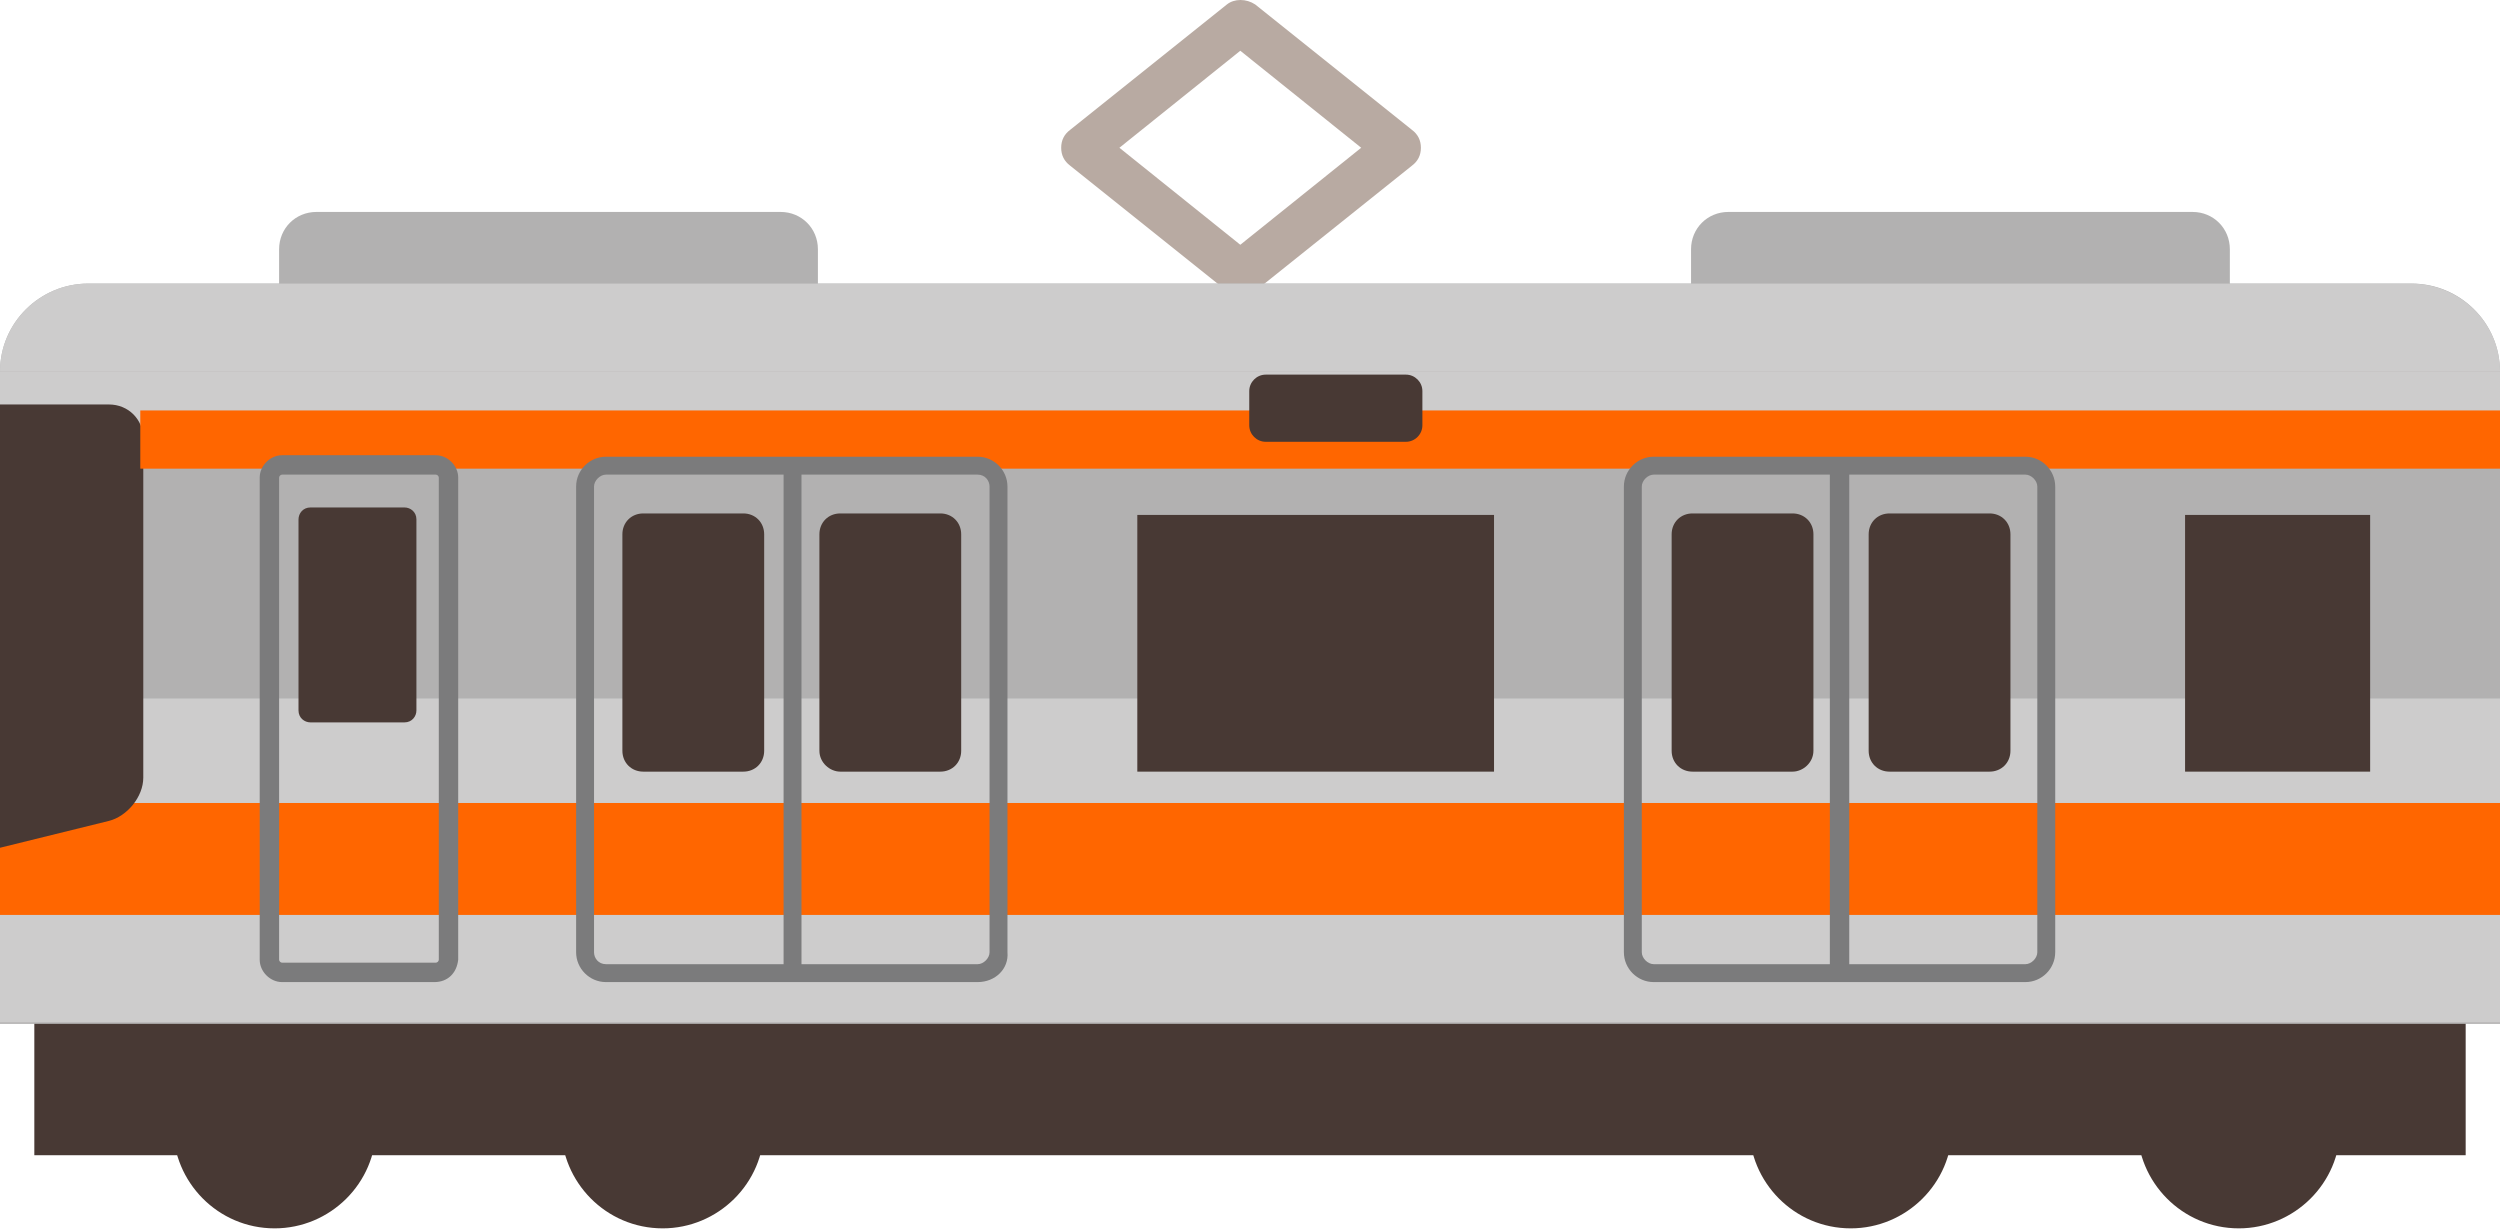 <?xml version="1.0" encoding="utf-8"?>

<svg version="1.1" id="chuo_line" xmlns="http://www.w3.org/2000/svg" xmlns:xlink="http://www.w3.org/1999/xlink" x="0px"
	 y="0px" viewBox="0 0 167.5 82.4" style="enable-background:new 0 0 167.5 82.4;" xml:space="preserve">
<style type="text/css">
	.st0{fill:#B2B1B1;}
	.st1{fill:#483934;}
	.st2{fill:#B8AAA2;}
	.st3{fill:#CDCCCC;}
	.st4{fill:#FF6600;}
	.st5{opacity:0;fill:#B2B1B1;}
	.st6{fill:#7B7B7C;}
</style>
<path class="st0" d="M54.8,21.6v-4.9c0-1.4-1.1-2.5-2.5-2.5H21.2c-1.4,0-2.5,1.1-2.5,2.5v4.9H54.8z"/>
<path class="st0" d="M149.4,21.6v-4.9c0-1.4-1.1-2.5-2.5-2.5h-31.1c-1.4,0-2.5,1.1-2.5,2.5v4.9H149.4z"/>
<path class="st1" d="M25.2,75.5c0,3.8-3.1,6.8-6.8,6.8c-3.8,0-6.8-3.1-6.8-6.8c0-3.8,3.1-6.8,6.8-6.8C22.1,68.7,25.2,71.8,25.2,75.5
	z"/>
<path class="st1" d="M51.2,75.5c0,3.8-3.1,6.8-6.8,6.8c-3.8,0-6.8-3.1-6.8-6.8c0-3.8,3.1-6.8,6.8-6.8C48.2,68.7,51.2,71.8,51.2,75.5
	z"/>
<path class="st1" d="M130.8,75.5c0,3.8-3.1,6.8-6.8,6.8c-3.8,0-6.8-3.1-6.8-6.8c0-3.8,3.1-6.8,6.8-6.8
	C127.8,68.7,130.8,71.8,130.8,75.5z"/>
<path class="st1" d="M156.8,75.5c0,3.8-3.1,6.8-6.8,6.8c-3.8,0-6.8-3.1-6.8-6.8c0-3.8,3.1-6.8,6.8-6.8
	C153.8,68.7,156.8,71.8,156.8,75.5z"/>
<rect x="2.3" y="65.8" class="st1" width="162.9" height="11.6"/>
<path class="st2" d="M83.1,19.8c-0.3,0-0.7-0.1-0.9-0.3l-10.5-8.4c-0.4-0.3-0.6-0.7-0.6-1.2c0-0.5,0.2-0.9,0.6-1.2l10.5-8.4
	c0.5-0.4,1.3-0.4,1.9,0l10.5,8.4c0.4,0.3,0.6,0.7,0.6,1.2c0,0.5-0.2,0.9-0.6,1.2l-10.5,8.4C83.8,19.7,83.5,19.8,83.1,19.8L83.1,19.8
	z M75,9.9l8.1,6.5l8.1-6.5l-8.1-6.5L75,9.9L75,9.9z"/>
<path class="st0" d="M167.5,68.6V24.9c0-3.3-2.7-5.9-5.9-5.9H5.9C2.7,19,0,21.6,0,24.9v43.7H167.5z"/>
<rect y="46.8" class="st3" width="167.5" height="21.7"/>
<rect y="53.8" class="st4" width="167.5" height="7.5"/>
<rect y="24.9" class="st3" width="167.5" height="4.8"/>
<path class="st3" d="M161.5,19H5.9C2.7,19,0,21.6,0,24.9h167.5C167.5,21.6,164.8,19,161.5,19z"/>
<path class="st1" d="M0,56.8L7.3,55c1.2-0.3,2.3-1.6,2.3-2.9V29.4c0-1.3-1-2.3-2.3-2.3H0V56.8z"/>
<path class="st5" d="M30,64.4c0,0.5-0.4,0.9-0.9,0.9H18.9c-0.5,0-0.9-0.4-0.9-0.9V32c0-0.5,0.4-0.9,0.9-0.9h10.3
	c0.5,0,0.9,0.4,0.9,0.9V64.4z"/>
<rect x="9.4" y="27.5" class="st4" width="158.4" height="3.9"/>
<path class="st6" d="M29.1,65.8H18.9c-0.8,0-1.5-0.7-1.5-1.5V32c0-0.8,0.7-1.5,1.5-1.5h10.3c0.8,0,1.5,0.7,1.5,1.5v32.3
	C30.6,65.2,30,65.8,29.1,65.8L29.1,65.8z M18.9,31.8c-0.1,0-0.2,0.1-0.2,0.2v32.3c0,0.1,0.1,0.2,0.2,0.2h10.3c0.1,0,0.2-0.1,0.2-0.2
	V32c0-0.1-0.1-0.2-0.2-0.2H18.9L18.9,31.8z"/>
<path class="st1" d="M27.9,47.6c0,0.4-0.3,0.8-0.8,0.8h-6.3c-0.4,0-0.8-0.3-0.8-0.8V34.8c0-0.4,0.3-0.8,0.8-0.8h6.3
	c0.4,0,0.8,0.3,0.8,0.8V47.6z"/>
<path class="st5" d="M66.9,63.8c0,0.8-0.6,1.4-1.4,1.4H40.6c-0.8,0-1.4-0.6-1.4-1.4V32.6c0-0.8,0.6-1.4,1.4-1.4h24.9
	c0.8,0,1.4,0.6,1.4,1.4V63.8z"/>
<path class="st6" d="M65.5,65.8H40.6c-1.1,0-2-0.9-2-2V32.6c0-1.1,0.9-2,2-2h24.9c1.1,0,2,0.9,2,2v31.2
	C67.6,64.9,66.7,65.8,65.5,65.8L65.5,65.8z M40.6,31.8c-0.4,0-0.8,0.4-0.8,0.8v31.2c0,0.4,0.3,0.8,0.8,0.8h24.9
	c0.4,0,0.8-0.4,0.8-0.8V32.6c0-0.4-0.3-0.8-0.8-0.8H40.6L40.6,31.8z"/>
<g>
	<path class="st1" d="M51.2,50.3c0,0.8-0.6,1.4-1.4,1.4h-6.7c-0.8,0-1.4-0.6-1.4-1.4V35.8c0-0.8,0.6-1.4,1.4-1.4h6.7
		c0.8,0,1.4,0.6,1.4,1.4V50.3z"/>
	<path class="st1" d="M64.4,50.3c0,0.8-0.6,1.4-1.4,1.4h-6.7c-0.7,0-1.4-0.6-1.4-1.4V35.8c0-0.8,0.6-1.4,1.4-1.4h6.7
		c0.8,0,1.4,0.6,1.4,1.4V50.3z"/>
</g>
<polygon class="st6" points="53.7,65.1 52.5,65.1 52.5,31.5 53.7,31.5 53.7,65.1 "/>
<path class="st5" d="M109.4,63.8c0,0.8,0.6,1.4,1.4,1.4h24.9c0.8,0,1.4-0.6,1.4-1.4V32.6c0-0.8-0.6-1.4-1.4-1.4h-24.9
	c-0.8,0-1.4,0.6-1.4,1.4V63.8z"/>
<path class="st6" d="M135.7,65.8h-24.9c-1.1,0-2-0.9-2-2V32.6c0-1.1,0.9-2,2-2h24.9c1.1,0,2,0.9,2,2v31.2
	C137.7,64.9,136.8,65.8,135.7,65.8L135.7,65.8z M110.8,31.8c-0.4,0-0.8,0.4-0.8,0.8v31.2c0,0.4,0.4,0.8,0.8,0.8h24.9
	c0.4,0,0.8-0.4,0.8-0.8V32.6c0-0.4-0.4-0.8-0.8-0.8H110.8L110.8,31.8z"/>
<g>
	<path class="st1" d="M125.2,50.3c0,0.8,0.6,1.4,1.4,1.4h6.7c0.8,0,1.4-0.6,1.4-1.4V35.8c0-0.8-0.6-1.4-1.4-1.4h-6.7
		c-0.8,0-1.4,0.6-1.4,1.4V50.3z"/>
	<path class="st1" d="M112,50.3c0,0.8,0.6,1.4,1.4,1.4h6.7c0.7,0,1.4-0.6,1.4-1.4V35.8c0-0.8-0.6-1.4-1.4-1.4h-6.7
		c-0.8,0-1.4,0.6-1.4,1.4V50.3z"/>
</g>
<polygon class="st6" points="123.9,65.1 122.6,65.1 122.6,31.5 123.9,31.5 123.9,65.1 "/>
<rect x="76.2" y="34.5" class="st1" width="23.9" height="17.2"/>
<rect x="146.4" y="34.5" class="st1" width="12.4" height="17.2"/>
<path class="st1" d="M95.3,28.5c0,0.6-0.5,1.1-1.1,1.1h-9.4c-0.6,0-1.1-0.5-1.1-1.1v-2.3c0-0.6,0.5-1.1,1.1-1.1h9.4
	c0.6,0,1.1,0.5,1.1,1.1V28.5z"/>
</svg>
